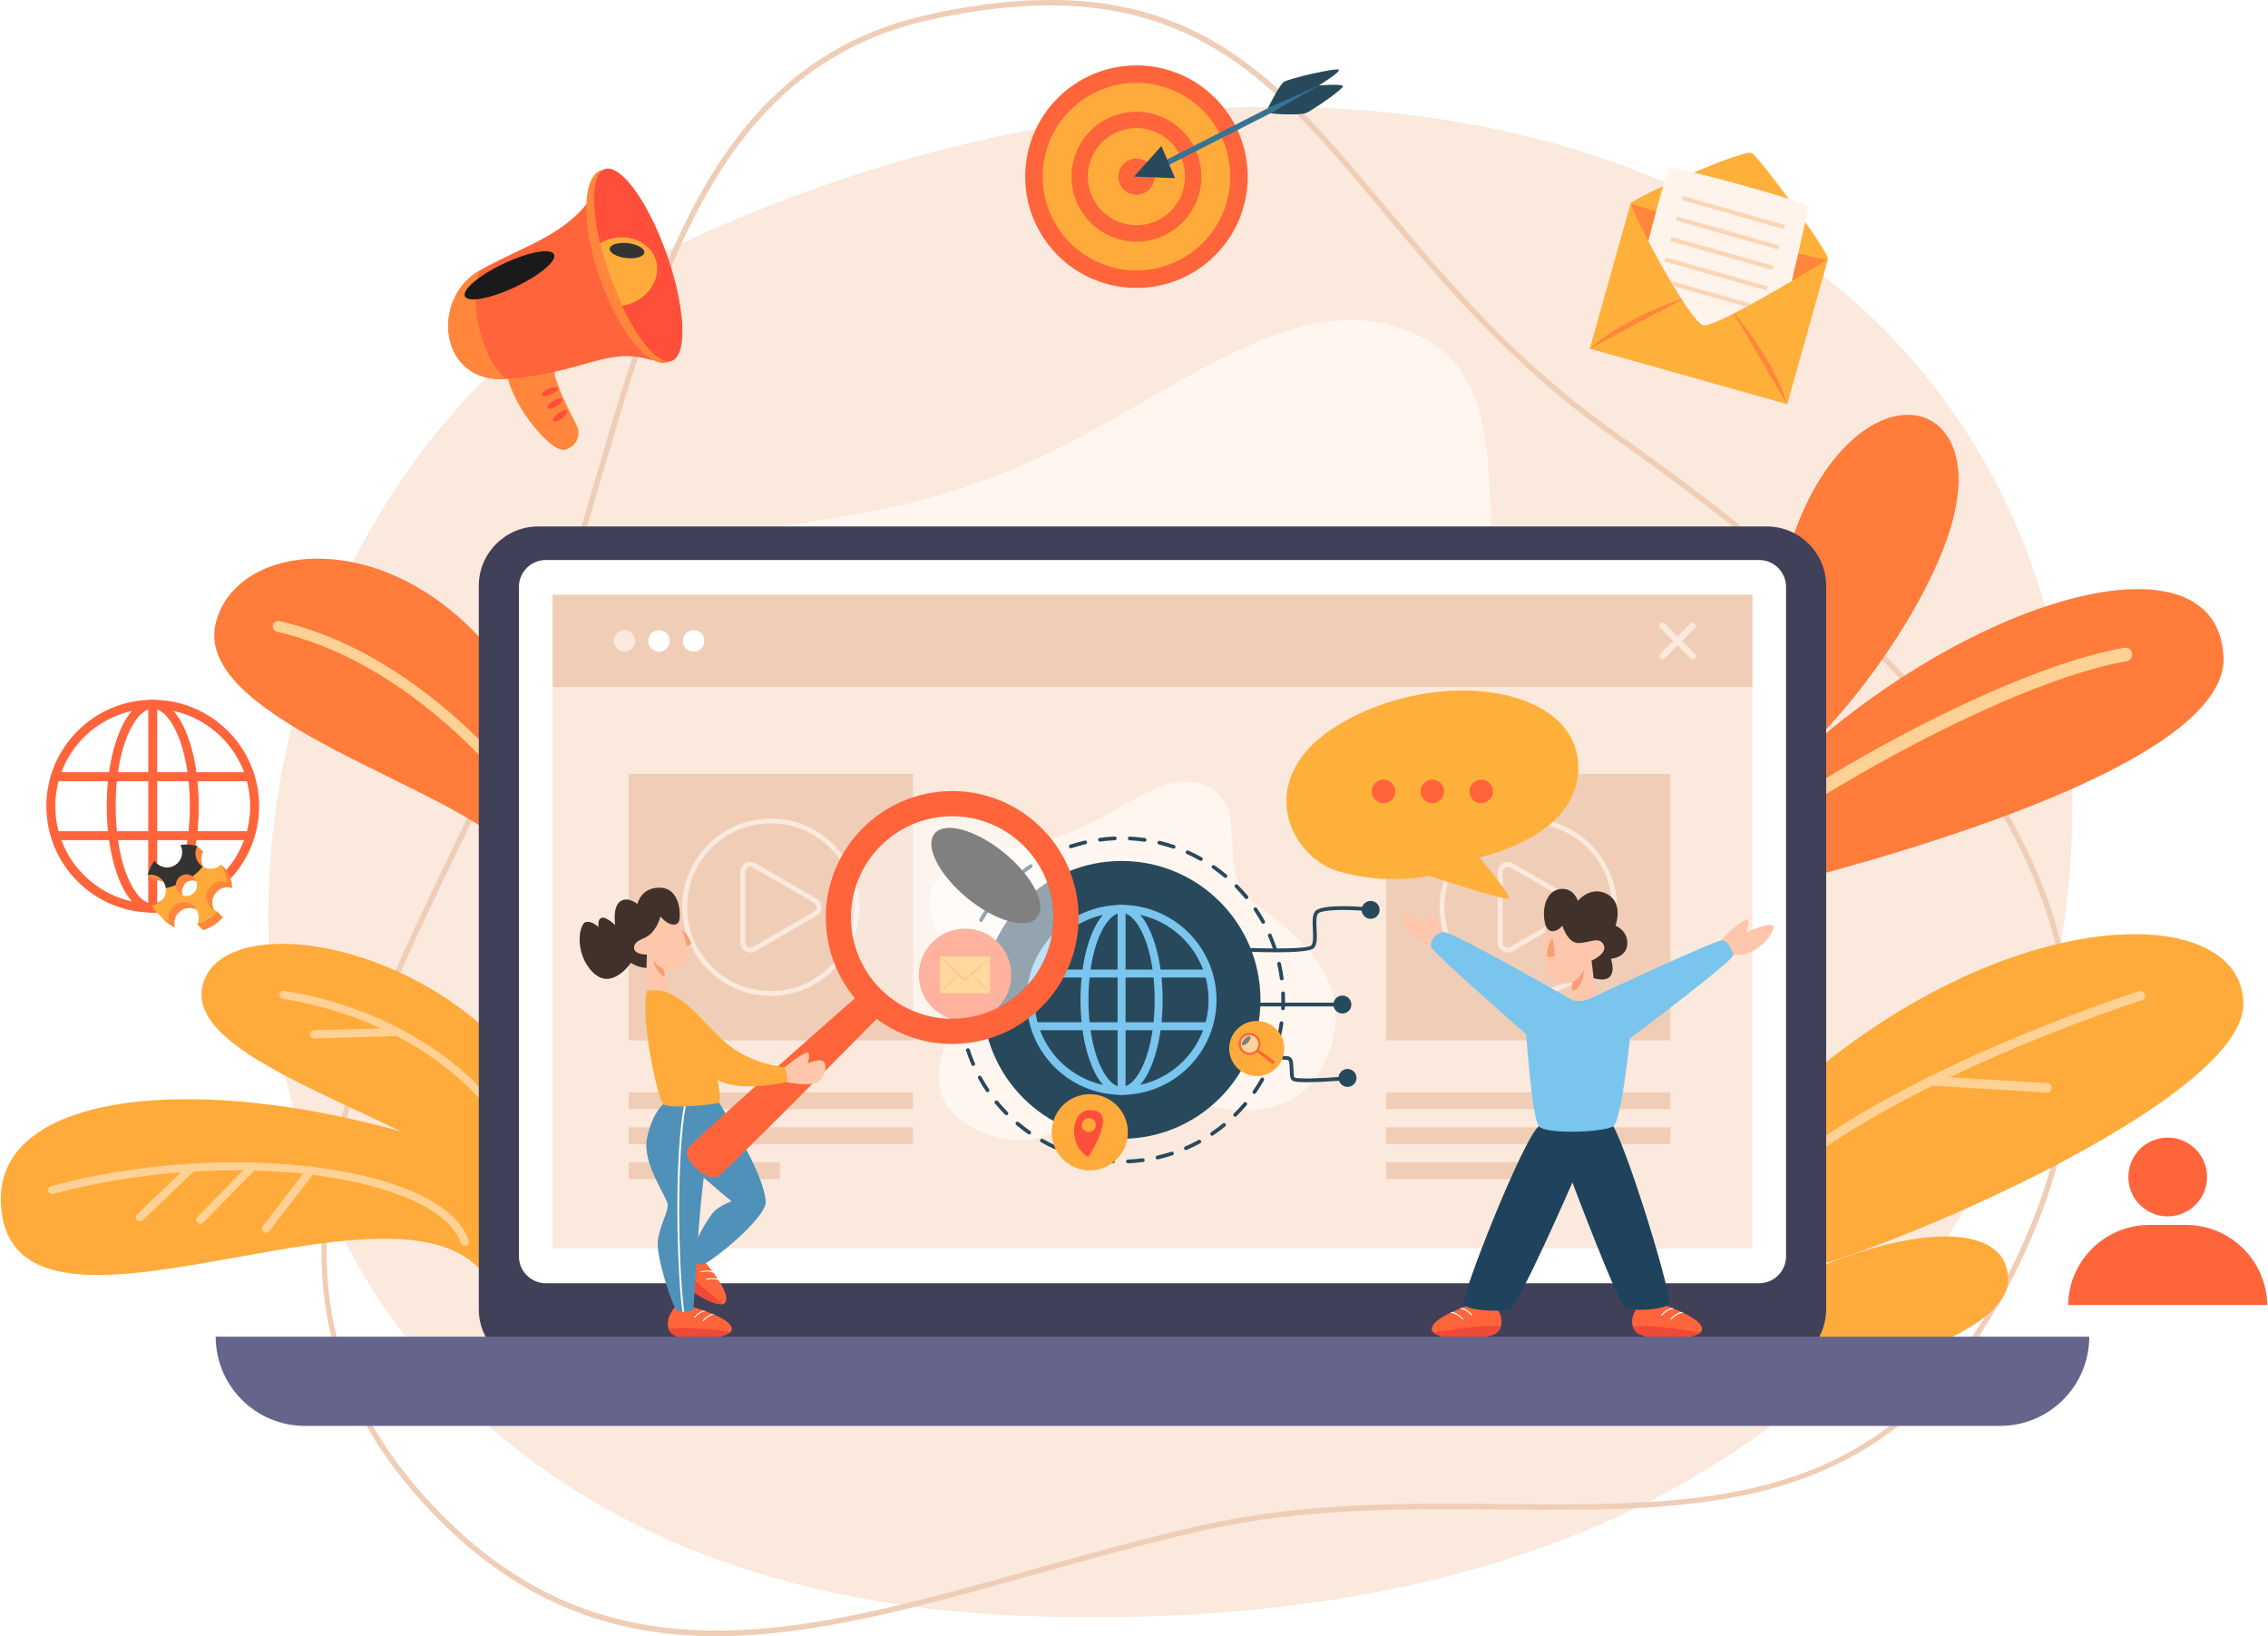 <svg version="1.2" xmlns="http://www.w3.org/2000/svg" viewBox="0 0 2765 1995" width="800" height="577">
	<style>
		.s0 { fill: #fae9dc } 
		.s1 { fill: #f0cdb6 } 
		.s2 { fill: #fff6f0 } 
		.s3 { fill: #ffab3b } 
		.s4 { fill: #ff7c3b } 
		.s5 { fill: #ffd194 } 
		.s6 { fill: #404059 } 
		.s7 { fill: #ffffff } 
		.s8 { fill: #ffb03a } 
		.s9 { fill: #ff863b } 
		.s10 { fill: #fff4eb } 
		.s11 { fill: #fad6b9 } 
		.s12 { fill: #ff643b } 
		.s13 { fill: #333333 } 
		.s14 { fill: #367394 } 
		.s15 { fill: #28495c } 
		.s16 { fill: #fe653b } 
		.s17 { fill: #ff4e3a } 
		.s18 { fill: #1a1a1a } 
		.s19 { fill: #79c5ee } 
		.s20 { fill: #808080 } 
		.s21 { fill: #40312a } 
		.s22 { fill: #fd9b73 } 
		.s23 { fill: #fec6ab } 
		.s24 { fill: #f04936 } 
		.s25 { fill: #5091b9 } 
		.s26 { fill: #1f435c } 
		.s27 { fill: #65658c } 
	</style>
	<g id="321353356351 1">
		<g id="&lt;Group&gt;">
			<g id="&lt;Group&gt;">
				<g id="&lt;Group&gt;">
					<g id="&lt;Group&gt;">
						<path id="&lt;Path&gt;" class="s0" d="m2497.76 753.29c-178.24-651.58-1008.42-779.79-1696.68-442.31-688.26 337.48-701.96 1621.59 455.33 1659.77 1157.3 38.19 1358.82-788.02 1241.35-1217.46z"/>
					</g>
					<g id="&lt;Group&gt;">
						<g id="&lt;Group&gt;">
							<path id="&lt;Compound Path&gt;" fill-rule="evenodd" class="s1" d="m873.03 1995.06c-128.84 0-248.4-41.3-359.99-165.14-54.14-60.09-89.27-122.77-107.39-191.62-16.19-61.47-18.35-126.54-6.61-198.94 21.78-134.3 86.97-269.29 155.98-412.21 24.01-49.71 48.83-101.11 71.36-151.93 41.14-92.84 71.16-195.39 100.2-294.56 76.23-260.37 148.23-506.31 405.78-562.99 305.22-67.18 416.31 65.82 556.95 234.2 74.06 88.66 158 189.16 283.64 277.6 250.92 176.63 405.7 330.51 487.11 484.29 99.49 187.94 90.5 378.96-27.49 583.97-64.93 112.81-148.67 181.08-263.54 214.84-102.24 30.06-216.45 29.05-337.37 28-119.48-1.05-243.02-2.12-367.36 26.2-71.1 16.2-139.67 35.41-205.98 53.99-137.1 38.41-265.23 74.3-385.29 74.3zm-140.09-1412.54c-29.09 99.38-59.18 202.14-100.5 295.39-22.57 50.92-47.42 102.37-71.45 152.12-136.33 282.32-265.1 548.98-43.02 795.45 212.81 236.19 456.45 167.93 738.56 88.89 66.39-18.6 135.04-37.83 206.3-54.06 125.1-28.5 249.04-27.42 368.89-26.37 244.11 2.13 454.96 3.97 595.1-239.52 116.76-202.87 125.71-391.79 27.38-577.55-80.9-152.83-235.03-305.97-485.06-481.97-126.36-88.95-210.6-189.8-284.92-278.78-139.2-166.65-249.14-298.29-550.44-231.98-253.71 55.84-325.18 299.95-400.84 558.38z"/>
						</g>
					</g>
					<g id="&lt;Group&gt;">
						<path id="&lt;Path&gt;" class="s2" d="m1277.84 552.59c174.1-83.77 317.04-216.29 459.11-139.29 142.07 77.01 20.4 311.67 152.84 416.31 132.44 104.65 415.27 284.78 269.08 595.7-146.19 310.91-575.84 129.1-694.97 60.09-119.13-69.01-222.38 326.23-552.84 202.6-330.47-123.63-91.17-413.94-91.48-528.94-0.3-115.01-214.66-303.79-67.82-430.31 146.84-126.53 278.21-56.89 526.08-176.16z"/>
					</g>
				</g>
				<g id="&lt;Group&gt;">
					<path id="&lt;Path&gt;" class="s3" d="m2155.72 1356.88c272.71-261.88 579.55-263.07 579.71-132.68 0.16 130.4-542.64 347.54-577.68 328.95-35.03-18.58-2.03-196.27-2.03-196.27z"/>
				</g>
				<g id="&lt;Group&gt;">
					<path id="&lt;Path&gt;" class="s3" d="m2145.74 1579.05c174.33-91.78 307.14-93.01 302.59-15.39-4.55 77.62-286.39 147.2-317.6 108.04-31.2-39.15 15.01-92.65 15.01-92.65z"/>
				</g>
				<g id="&lt;Group&gt;">
					<path id="&lt;Path&gt;" class="s4" d="m2165.72 737.9c36.33-224.46 177.91-278.31 214.55-195.13 52.33 118.83-170.08 384.39-190.25 374.1-20.17-10.29-24.3-178.97-24.3-178.97z"/>
				</g>
				<g id="&lt;Group&gt;">
					<path id="&lt;Path&gt;" class="s4" d="m2145.65 968.59c229.26-236.7 556.61-332.21 565.62-168.57 9 163.64-636.38 301.77-636.38 301.77z"/>
				</g>
				<g id="&lt;Group&gt;">
					<path id="&lt;Path&gt;" class="s4" d="m669.87 915.37c-113.82-280.4-376.2-276.97-407.05-156.43-30.86 120.54 302.23 202.79 362.75 282.28 60.51 79.49 44.3-125.85 44.3-125.85z"/>
				</g>
				<g id="&lt;Group&gt;">
					<path id="&lt;Path&gt;" class="s3" d="m700.89 1431.1c-70.79-270.97-433.85-343.2-454.92-226.41-21.06 116.8 419.56 187.08 413.61 331.02-5.96 143.94 41.31-104.61 41.31-104.61z"/>
				</g>
				<g id="&lt;Group&gt;">
					<path id="&lt;Path&gt;" class="s3" d="m637.27 1431.79c-312.79-132.84-663.23-124.86-635.32 49.45 31.58 197.27 512.33-85.2 598.17 88.83 85.83 174.02 37.15-138.28 37.15-138.28z"/>
				</g>
				<g id="&lt;Group&gt;">
					<g id="&lt;Group&gt;">
						<g id="&lt;Group&gt;">
							<path id="&lt;Path&gt;" class="s5" d="m2162.98 1446.56c-1.94 0.38-4.02-0.24-5.44-1.82-2.13-2.39-1.92-6.05 0.47-8.17 146.93-131.1 447.08-226.94 450.09-227.89 3.09-1.01 6.3 0.72 7.26 3.77 0.97 3.04-0.72 6.3-3.77 7.26-2.99 0.94-300.8 96.06-445.88 225.49-0.8 0.72-1.75 1.17-2.73 1.36z"/>
						</g>
					</g>
					<g id="&lt;Group&gt;">
						<g id="&lt;Group&gt;">
							<path id="&lt;Path&gt;" class="s5" d="m2497.17 1332.14q-0.71 0.14-1.47 0.1l-141.33-8.45c-3.19-0.19-5.62-2.93-5.43-6.12 0.19-3.2 2.92-5.62 6.12-5.43l141.33 8.44c3.19 0.19 5.62 2.94 5.43 6.13-0.16 2.68-2.13 4.83-4.65 5.33z"/>
						</g>
					</g>
					<g id="&lt;Group&gt;">
						<g id="&lt;Group&gt;">
							<path id="&lt;Path&gt;" class="s5" d="m2122.82 1034.98c-3.49-2.99-3.89-8.25-0.9-11.73 34.14-39.79 305.42-204.69 468.25-233.43 4.53-0.79 8.86 2.23 9.64 6.75 0.8 4.52-2.22 8.84-6.74 9.63-156.14 27.56-426.21 190.22-458.52 227.88-2.99 3.48-8.25 3.89-11.73 0.9z"/>
						</g>
					</g>
					<g id="&lt;Group&gt;">
						<g id="&lt;Group&gt;">
							<path id="&lt;Path&gt;" class="s5" d="m651.79 993.26c-2.82 1.1-6.12 0.16-7.92-2.43-1.24-1.79-126.06-179.44-306.49-220.39-3.61-0.82-5.87-4.41-5.05-8.01 0.81-3.6 4.4-5.87 8.01-5.05 185.59 42.12 313.28 223.99 314.54 225.83 2.11 3.04 1.35 7.21-1.69 9.31q-0.67 0.46-1.4 0.74z"/>
						</g>
					</g>
					<g id="&lt;Group&gt;">
						<g id="&lt;Group&gt;">
							<path id="&lt;Path&gt;" class="s5" d="m636.38 1436.72c-2.2-0.4-3.94-2.24-4.11-4.57-5.01-69.35-110.29-185.6-287.65-214.23q-0.04-0.01-0.09-0.02c-2.68-0.48-4.49-3.02-4.05-5.72 0.44-2.73 3.01-4.59 5.74-4.15 80.04 12.94 155.37 46.11 212.16 93.37 49.62 41.28 80.98 89.89 83.88 130.03 0.2 2.76-1.87 5.16-4.63 5.35q-0.65 0.05-1.25-0.06z"/>
						</g>
					</g>
					<g id="&lt;Group&gt;">
						<g id="&lt;Group&gt;">
							<path id="&lt;Path&gt;" class="s5" d="m62.28 1455.92c-1.85-0.34-3.43-1.7-3.95-3.63-0.72-2.67 0.86-5.42 3.53-6.14 216.53-58.33 478.24-24.28 509.15 66.25 0.89 2.61-0.51 5.46-3.12 6.35-2.62 0.9-5.46-0.5-6.36-3.12-13.15-38.51-78.5-69.24-174.85-82.24-101.23-13.64-218.67-5.46-322.21 22.43q-1.12 0.29-2.19 0.1z"/>
						</g>
					</g>
					<g id="&lt;Group&gt;">
						<g id="&lt;Group&gt;">
							<path id="&lt;Path&gt;" class="s5" d="m381.75 1266.13c-2.29-0.41-4.05-2.38-4.12-4.79-0.07-2.76 2.11-5.07 4.87-5.14l101.52-2.81c2.78-0.08 5.07 2.1 5.15 4.87 0.07 2.76-2.11 5.06-4.87 5.14l-101.52 2.81q-0.53 0.01-1.03-0.08z"/>
						</g>
					</g>
					<g id="&lt;Group&gt;">
						<g id="&lt;Group&gt;">
							<path id="&lt;Path&gt;" class="s5" d="m169.43 1489.15c-1-0.18-1.96-0.67-2.72-1.46-1.91-2-1.85-5.17 0.15-7.08l63.19-60.63c1.99-1.91 5.16-1.85 7.08 0.15 1.91 1.99 1.85 5.16-0.15 7.07l-63.19 60.63c-1.2 1.16-2.83 1.59-4.36 1.32z"/>
						</g>
					</g>
					<g id="&lt;Group&gt;">
						<g id="&lt;Group&gt;">
							<path id="&lt;Path&gt;" class="s5" d="m242.94 1492.27c-0.95-0.17-1.87-0.62-2.61-1.35-1.97-1.94-2-5.11-0.07-7.08l63.84-65.1c1.94-1.97 5.11-2 7.08-0.07 1.98 1.94 2.01 5.11 0.07 7.08l-63.84 65.1c-1.2 1.23-2.89 1.7-4.47 1.42z"/>
						</g>
					</g>
					<g id="&lt;Group&gt;">
						<g id="&lt;Group&gt;">
							<path id="&lt;Path&gt;" class="s5" d="m323.23 1502.98c-0.76-0.14-1.5-0.45-2.15-0.95-2.2-1.69-2.61-4.83-0.93-7.02l54.28-70.77c1.68-2.19 4.82-2.61 7.02-0.92 2.19 1.68 2.61 4.82 0.92 7.02l-54.27 70.76c-1.18 1.54-3.08 2.2-4.87 1.88z"/>
						</g>
					</g>
				</g>
				<g id="&lt;Group&gt;">
					<path id="&lt;Path&gt;" class="s6" d="m2154.14 1668.65h-1498.2c-40.06 0-72.54-32.47-72.54-72.54v-881.62c0-40.06 32.48-72.54 72.54-72.54h1498.2c40.07 0 72.54 32.48 72.54 72.54v881.62c0 40.07-32.47 72.54-72.54 72.54z"/>
				</g>
				<g id="&lt;Group&gt;">
					<path id="&lt;Path&gt;" class="s7" d="m2144.87 1564.73h-1479.66c-18.15 0-32.87-14.71-32.87-32.86v-816.16c0-18.15 14.72-32.87 32.87-32.87h1479.66c18.15 0 32.87 14.72 32.87 32.87v816.16c0 18.15-14.72 32.86-32.87 32.86z"/>
				</g>
				<g id="&lt;Group&gt;">
					<path id="&lt;Path&gt;" class="s0" d="m2136.66 1522.28h-1463.24v-796.99h1463.24z"/>
				</g>
				<g id="&lt;Group&gt;">
					<path id="&lt;Path&gt;" class="s1" d="m2136.66 837.65h-1463.24v-112.36h1463.24z"/>
				</g>
				<g id="&lt;Group&gt;">
					<g id="&lt;Group&gt;">
						<g id="&lt;Group&gt;">
							<path id="&lt;Path&gt;" class="s0" d="m774.13 781.47c0 7.23-5.86 13.09-13.09 13.09-7.23 0-13.09-5.86-13.09-13.09 0-7.23 5.86-13.09 13.09-13.09 7.23 0 13.09 5.86 13.09 13.09z"/>
						</g>
						<g id="&lt;Group&gt;">
							<path id="&lt;Path&gt;" class="s7" d="m816.31 781.47c0 7.23-5.86 13.09-13.09 13.09-7.23 0-13.09-5.86-13.09-13.09 0-7.23 5.86-13.09 13.09-13.09 7.23 0 13.09 5.86 13.09 13.09z"/>
						</g>
						<g id="&lt;Group&gt;">
							<path id="&lt;Path&gt;" class="s7" d="m858.49 781.47c0 7.23-5.86 13.09-13.09 13.09-7.23 0-13.09-5.86-13.09-13.09 0-7.23 5.86-13.09 13.09-13.09 7.23 0 13.09 5.86 13.09 13.09z"/>
						</g>
					</g>
					<g id="&lt;Group&gt;">
						<g id="&lt;Group&gt;">
							<g id="&lt;Group&gt;">
								<path id="&lt;Path&gt;" class="s0" d="m2024.19 802.68c-1.48-1.48-1.48-3.89 0-5.38l37.04-37.04c1.49-1.48 3.89-1.48 5.37 0 1.48 1.48 1.49 3.89 0 5.38l-37.03 37.04c-1.49 1.48-3.9 1.48-5.38 0z"/>
							</g>
						</g>
						<g id="&lt;Group&gt;">
							<g id="&lt;Group&gt;">
								<path id="&lt;Path&gt;" class="s0" d="m2061.24 802.68l-37.04-37.04c-1.48-1.48-1.48-3.89 0-5.37 1.49-1.49 3.9-1.48 5.38 0l37.03 37.03c1.48 1.48 1.48 3.89 0 5.38-1.49 1.48-3.89 1.48-5.37 0z"/>
							</g>
						</g>
					</g>
				</g>
				<g id="&lt;Group&gt;">
					<g id="&lt;Group&gt;">
						<path id="&lt;Path&gt;" class="s1" d="m1113.03 1352.5h-346.79v-20.5h346.79z"/>
					</g>
					<g id="&lt;Group&gt;">
						<path id="&lt;Path&gt;" class="s1" d="m1113.03 1395.08h-346.79v-20.51h346.79z"/>
					</g>
					<g id="&lt;Group&gt;">
						<path id="&lt;Path&gt;" class="s1" d="m950.56 1437.65h-184.32v-20.51h184.32z"/>
					</g>
				</g>
				<g id="&lt;Group&gt;">
					<path id="&lt;Path&gt;" class="s1" d="m1113.03 1268.6h-346.79v-324.82h346.79z"/>
				</g>
				<g id="&lt;Group&gt;">
					<g id="&lt;Group&gt;">
						<g id="&lt;Group&gt;">
							<path id="&lt;Compound Path&gt;" fill-rule="evenodd" class="s0" d="m914.54 1161.52c-2.09 0-4.17-0.55-6.07-1.64-3.78-2.19-6.05-6.11-6.05-10.48v-86.42c0-4.37 2.27-8.3 6.06-10.48 3.79-2.19 8.32-2.2 12.11 0l74.83 43.21c3.79 2.18 6.05 6.1 6.05 10.48 0 4.38-2.26 8.3-6.05 10.48l-74.83 43.21c-1.9 1.09-3.98 1.64-6.05 1.64zm-0.01-104.66c-1.05 0-2.1 0.27-3.05 0.83-1.92 1.1-3.06 3.08-3.06 5.29v86.41c0 2.21 1.14 4.19 3.05 5.3 1.92 1.11 4.2 1.11 6.12 0l74.83-43.21c1.92-1.1 3.06-3.08 3.06-5.29 0-2.21-1.14-4.19-3.06-5.3l-74.83-43.2c-0.96-0.55-2.01-0.83-3.06-0.83z"/>
						</g>
					</g>
					<g id="&lt;Group&gt;">
						<g id="&lt;Group&gt;">
							<path id="&lt;Compound Path&gt;" fill-rule="evenodd" class="s0" d="m939.64 1214.35c-59.65 0-108.17-48.52-108.17-108.16 0-59.65 48.52-108.17 108.17-108.17 59.64 0 108.16 48.52 108.16 108.17 0 59.64-48.52 108.16-108.16 108.16zm0-210.33c-56.34 0-102.17 45.83-102.17 102.17 0 56.34 45.83 102.17 102.17 102.17 56.34 0 102.17-45.83 102.17-102.17 0-56.34-45.83-102.17-102.17-102.17z"/>
						</g>
					</g>
				</g>
				<g id="&lt;Group&gt;">
					<g id="&lt;Group&gt;">
						<path id="&lt;Path&gt;" class="s1" d="m2036.71 1352.5h-346.79v-20.5h346.79z"/>
					</g>
					<g id="&lt;Group&gt;">
						<path id="&lt;Path&gt;" class="s1" d="m2036.71 1395.08h-346.79v-20.51h346.79z"/>
					</g>
					<g id="&lt;Group&gt;">
						<path id="&lt;Path&gt;" class="s1" d="m1874.24 1437.65h-184.32v-20.51h184.32z"/>
					</g>
				</g>
				<g id="&lt;Group&gt;">
					<path id="&lt;Path&gt;" class="s1" d="m2036.71 1268.6h-346.79v-324.82h346.79z"/>
				</g>
				<g id="&lt;Group&gt;">
					<g id="&lt;Group&gt;">
						<g id="&lt;Group&gt;">
							<path id="&lt;Compound Path&gt;" fill-rule="evenodd" class="s0" d="m1838.22 1161.52c-2.09 0-4.17-0.55-6.07-1.64-3.78-2.19-6.05-6.11-6.05-10.48v-86.42c0-4.37 2.27-8.3 6.06-10.48 3.79-2.19 8.32-2.2 12.11 0l74.83 43.21c3.79 2.18 6.05 6.1 6.05 10.48 0 4.38-2.26 8.3-6.05 10.48l-74.83 43.21c-1.9 1.09-3.98 1.64-6.05 1.64zm-0.01-104.66c-1.05 0-2.1 0.27-3.05 0.83-1.92 1.1-3.06 3.08-3.06 5.29v86.41c0 2.21 1.14 4.19 3.05 5.3 1.92 1.11 4.2 1.11 6.12 0l74.83-43.21c1.92-1.1 3.06-3.08 3.06-5.29 0-2.21-1.14-4.19-3.06-5.3l-74.83-43.2c-0.96-0.55-2.01-0.83-3.06-0.83z"/>
						</g>
					</g>
					<g id="&lt;Group&gt;">
						<g id="&lt;Group&gt;">
							<path id="&lt;Compound Path&gt;" fill-rule="evenodd" class="s0" d="m1863.32 1214.35c-59.65 0-108.17-48.52-108.17-108.16 0-59.65 48.52-108.17 108.17-108.17 59.64 0 108.16 48.52 108.16 108.17 0 59.64-48.52 108.16-108.16 108.16zm0-210.33c-56.34 0-102.18 45.83-102.18 102.17 0 56.34 45.84 102.17 102.18 102.17 56.33 0 102.17-45.83 102.17-102.17 0-56.34-45.84-102.17-102.17-102.17z"/>
						</g>
					</g>
				</g>
				<g id="&lt;Group&gt;">
					<g id="&lt;Group&gt;">
						<path id="&lt;Path&gt;" class="s8" d="m2228.93 315.88l-49.79 177.01-240.77-67.73 49.79-177z"/>
					</g>
					<g id="&lt;Group&gt;">
						<path id="&lt;Path&gt;" class="s9" d="m2228.93 315.88c0 0-19.31 12.05-44.24 26.82-41.55 24.63-98.76 56.88-108.34 53.79-10.86-3.49-43.51-57.94-66.62-102.48-9.56-18.42-17.48-35.14-21.56-45.86l31.36 8.83 173.81 48.9z"/>
					</g>
					<g id="&lt;Group&gt;">
						<path id="&lt;Path&gt;" class="s9" d="m1938.37 425.16c44.96-40.14 117.37-62.49 117.37-62.49z"/>
					</g>
					<g id="&lt;Group&gt;">
						<path id="&lt;Path&gt;" class="s9" d="m2179.14 492.89c-17.44-57.69-67.58-114.52-67.58-114.52z"/>
					</g>
					<g id="&lt;Group&gt;">
						<path id="&lt;Path&gt;" class="s8" d="m1988.16 248.16c8.08-9.35 137.65-66.41 147.48-61.63 9.82 4.79 95.26 122.34 93.29 129.35-1.97 7.02-240.77-67.72-240.77-67.72z"/>
					</g>
					<g id="&lt;Group&gt;">
						<path id="&lt;Path&gt;" class="s10" d="m2184.69 342.7c-15.11 8.97-32.3 18.93-48.51 27.85-2.25 1.22-4.5 2.45-6.71 3.64-25.57 13.8-47.52 24.11-53.12 22.3-6.48-2.08-20.65-22.21-35.97-47.58q-1.96-3.27-3.97-6.67c-9.16-15.52-18.52-32.5-26.68-48.23 0 0 4.54-17.51 9.8-37.03 6.43-23.85 13.93-50.75 15.58-52.44 3-3.09 171.86 42.04 170.1 48.25-0.6 2.11-5.35 24.53-11.87 53.09-2.65 11.57-5.58 24.16-8.65 36.82z"/>
					</g>
					<g id="&lt;Group&gt;">
						<g id="&lt;Group&gt;">
							<g id="&lt;Group&gt;">
								<path id="&lt;Path&gt;" class="s11" d="m2175 279.4l-124.4-35.29 1.45-5.14 124.41 35.3z"/>
							</g>
						</g>
						<g id="&lt;Group&gt;">
							<g id="&lt;Group&gt;">
								<path id="&lt;Path&gt;" class="s11" d="m2167.93 304.32l-124.4-35.29 1.45-5.14 124.41 35.3z"/>
							</g>
						</g>
						<g id="&lt;Group&gt;">
							<g id="&lt;Group&gt;">
								<path id="&lt;Path&gt;" class="s11" d="m2160.86 329.24l-124.4-35.3 1.46-5.13 124.4 35.29z"/>
							</g>
						</g>
						<g id="&lt;Group&gt;">
							<g id="&lt;Group&gt;">
								<path id="&lt;Path&gt;" class="s11" d="m2153.79 354.16l-124.4-35.3 1.46-5.13 124.4 35.29z"/>
							</g>
						</g>
						<g id="&lt;Group&gt;">
							<g id="&lt;Group&gt;">
								<path id="&lt;Path&gt;" class="s11" d="m2136.18 370.55c-2.25 1.22-4.5 2.45-6.71 3.64l-89.09-25.28q-1.96-3.27-3.97-6.67z"/>
							</g>
						</g>
					</g>
				</g>
				<g id="&lt;Group&gt;">
					<g id="&lt;Group&gt;">
						<g id="&lt;Group&gt;">
							<g id="&lt;Group&gt;">
								<path id="&lt;Compound Path&gt;" fill-rule="evenodd" class="s12" d="m185.77 1112.77c-71.54 0-129.74-58.2-129.74-129.74 0-71.53 58.2-129.73 129.74-129.73 71.54 0 129.73 58.2 129.73 129.73 0 71.54-58.19 129.74-129.73 129.74zm0-248.57c-65.52 0-118.83 53.31-118.83 118.83 0 65.53 53.31 118.84 118.83 118.84 65.52 0 118.83-53.31 118.83-118.84 0-65.52-53.31-118.83-118.83-118.83z"/>
							</g>
						</g>
						<g id="&lt;Group&gt;">
							<g id="&lt;Group&gt;">
								<path id="&lt;Path&gt;" class="s12" d="m191.22 1107.32h-10.9v-248.57h10.9z"/>
							</g>
						</g>
						<g id="&lt;Group&gt;">
							<g id="&lt;Group&gt;">
								<g id="&lt;Group&gt;">
									<path id="&lt;Path&gt;" class="s12" d="m306.93 952.52h-242.32v-10.91h242.32z"/>
								</g>
							</g>
							<g id="&lt;Group&gt;">
								<g id="&lt;Group&gt;">
									<path id="&lt;Path&gt;" class="s12" d="m306.93 1024.45h-242.32v-10.9h242.32z"/>
								</g>
							</g>
						</g>
						<g id="&lt;Group&gt;">
							<g id="&lt;Group&gt;">
								<path id="&lt;Compound Path&gt;" fill-rule="evenodd" class="s12" d="m185.77 1112.77c-31.48 0-56.15-56.99-56.15-129.74 0-72.75 24.67-129.73 56.15-129.73 31.48 0 56.14 56.98 56.14 129.73 0 72.75-24.66 129.74-56.14 129.74zm0-248.57c-21.85 0-45.24 47.75-45.24 118.83 0 71.09 23.39 118.84 45.24 118.84 21.85 0 45.24-47.75 45.24-118.84 0-71.08-23.39-118.83-45.24-118.83z"/>
							</g>
						</g>
					</g>
					<g id="&lt;Group&gt;">
						<g id="&lt;Group&gt;">
							<path id="&lt;Compound Path&gt;" fill-rule="evenodd" class="s9" d="m258.44 1100.01c-0.25 8.55 5.21 15.94 12.91 18.38-6.25 7.48-14.63 13.03-24.17 15.74 1.15-2.32 1.82-4.94 1.9-7.69 0.31-10.34-7.71-18.95-17.91-19.26-10.2-0.3-18.72 7.81-19.03 18.15-0.06 2.01 0.2 3.95 0.72 5.77-9.03-4.36-16.51-11.46-21.41-20.2 9.51-0.49 17.23-8.32 17.52-18.13 0.31-10.34-7.72-18.94-17.92-19.25q-2.26-0.07-4.41 0.41c1.64-6.42 4.51-12.31 8.36-17.41 3.21 4.85 8.6 8.12 14.8 8.3 10.2 0.31 18.73-7.82 19.04-18.15 0.1-3.34-0.67-6.5-2.12-9.25q4.29-0.66 8.77-0.54c4.09 0.12 8.05 0.75 11.8 1.83-1.39 2.51-2.2 5.38-2.29 8.45-0.31 10.32 7.72 18.95 17.92 19.25 5.11 0.15 9.83-1.82 13.26-5.14 3.76 6.41 6.11 13.75 6.65 21.56q-2.53-0.88-5.35-0.97c-10.2-0.31-18.73 7.81-19.04 18.15zm-11.45-13.21c0.22-7.26-5.42-13.33-12.59-13.54-7.17-0.22-13.17 5.5-13.38 12.76-0.22 7.25 5.42 13.32 12.59 13.54 7.17 0.21 13.17-5.51 13.38-12.76z"/>
						</g>
						<g id="&lt;Group&gt;">
							<path id="&lt;Path&gt;" class="s9" d="m238.95 1074.45c-1.36-0.53-2.83-0.85-4.37-0.89-7.17-0.22-13.16 5.5-13.38 12.76-0.06 1.88 0.27 3.68 0.93 5.3-4.95-1.98-8.39-6.94-8.22-12.64 0.21-7.25 6.21-12.97 13.38-12.76 5.31 0.16 9.8 3.53 11.66 8.23z"/>
						</g>
						<g id="&lt;Group&gt;">
							<path id="&lt;Path&gt;" class="s9" d="m264.24 1111.36l7.11 7.03c0 0-5.14 5.24-10.21 1-5.07-4.25 3.1-8.03 3.1-8.03z"/>
						</g>
						<g id="&lt;Group&gt;">
							<path id="&lt;Path&gt;" class="s9" d="m240.08 1127.09l7.1 7.04c0 0 9.31-7.33 4.68-13.49-4.63-6.15-11.78 6.45-11.78 6.45z"/>
						</g>
						<g id="&lt;Group&gt;">
							<path id="&lt;Path&gt;" class="s9" d="m240.18 1031.68l7.11 7.03c0 0-8.73 4.75-11.92 2.12-3.2-2.63 4.81-9.15 4.81-9.15z"/>
						</g>
						<g id="&lt;Group&gt;">
							<path id="&lt;Path&gt;" class="s9" d="m269.07 1054.23l7.11 7.04c0 0 2.85 8.55-3.84 6.3-6.69-2.25-3.27-13.34-3.27-13.34z"/>
						</g>
						<g id="&lt;Group&gt;">
							<path id="&lt;Path&gt;" class="s9" d="m179.54 1066.89l7.1 7.04c0 0 5.99-1.73 4.41-6.7-1.59-4.97-11.51-0.34-11.51-0.34z"/>
						</g>
						<g id="&lt;Group&gt;">
							<path id="&lt;Compound Path&gt;" fill-rule="evenodd" class="s3" d="m251.34 1092.97c-0.26 8.55 5.2 15.95 12.9 18.39-6.25 7.48-14.63 13.03-24.16 15.73 1.14-2.32 1.81-4.93 1.89-7.69 0.31-10.34-7.71-18.95-17.91-19.25-10.2-0.31-18.72 7.8-19.03 18.14-0.06 2.02 0.2 3.96 0.72 5.78-9.03-4.37-16.51-11.46-21.41-20.2 9.51-0.5 17.23-8.33 17.52-18.13q0.04-1.42-0.11-2.77c-1.06-9.06-8.54-16.21-17.8-16.48q-2.27-0.07-4.41 0.4c1.63-6.42 4.5-12.31 8.35-17.41 3.21 4.86 8.6 8.12 14.81 8.31 10.19 0.3 18.72-7.83 19.03-18.15 0.1-3.35-0.67-6.5-2.12-9.26q4.29-0.66 8.77-0.53c4.09 0.12 8.05 0.74 11.8 1.83-1.39 2.51-2.19 5.37-2.29 8.44-0.2 6.9 3.32 13.05 8.72 16.44 2.68 1.69 5.81 2.71 9.2 2.81 5.11 0.16 9.83-1.81 13.26-5.14 3.76 6.42 6.11 13.75 6.65 21.56q-2.53-0.88-5.35-0.97c-10.2-0.3-18.72 7.81-19.03 18.15zm-11.45-13.21c0.13-4.58-2.07-8.69-5.51-11.15-2.01-1.44-4.44-2.31-7.09-2.39-7.17-0.21-13.17 5.51-13.38 12.76q-0.01 0.18 0 0.36c-0.03 7.1 5.54 12.97 12.59 13.18 7.17 0.21 13.17-5.5 13.39-12.76z"/>
						</g>
						<g id="&lt;Group&gt;" style="mix-blend-mode: screen">
							<path id="&lt;Path&gt;" class="s13" d="m246.61 1056.56c-2.99 4.22-7.1 8.31-12.23 12.05-2.01-1.44-4.44-2.31-7.09-2.39-7.17-0.21-13.17 5.51-13.38 12.76q-0.01 0.18 0 0.36-5.71 2.11-12.16 3.63c-1.06-9.06-8.54-16.21-17.8-16.48q-2.27-0.07-4.41 0.4c1.63-6.42 4.5-12.31 8.35-17.41 3.21 4.86 8.6 8.12 14.81 8.31 10.19 0.3 18.72-7.83 19.03-18.15 0.1-3.35-0.67-6.5-2.12-9.26q4.29-0.66 8.77-0.53c4.09 0.12 8.05 0.74 11.8 1.83-1.39 2.51-2.19 5.37-2.29 8.44-0.2 6.9 3.32 13.05 8.72 16.44z"/>
						</g>
					</g>
				</g>
				<g id="&lt;Group&gt;">
					<g id="&lt;Group&gt;">
						<path id="&lt;Path&gt;" class="s12" d="m1521.15 215.41c0 74.93-60.74 135.68-135.67 135.68-74.94 0-135.68-60.75-135.68-135.68 0-74.93 60.74-135.67 135.68-135.67 74.93 0 135.67 60.74 135.67 135.67z"/>
					</g>
					<g id="&lt;Group&gt;">
						<path id="&lt;Path&gt;" class="s3" d="m1499.85 215.41c0 63.17-51.21 114.38-114.37 114.38-63.17 0-114.38-51.21-114.38-114.38 0-63.16 51.21-114.37 114.38-114.37 63.16 0 114.37 51.21 114.37 114.37z"/>
					</g>
					<g id="&lt;Group&gt;">
						<path id="&lt;Path&gt;" class="s12" d="m1407.56 215.41c0 12.2-9.89 22.09-22.08 22.09-12.2 0-22.09-9.89-22.09-22.09 0-12.19 9.89-22.08 22.09-22.08 12.19 0 22.08 9.89 22.08 22.08z"/>
					</g>
					<g id="&lt;Group&gt;">
						<g id="&lt;Group&gt;">
							<path id="&lt;Compound Path&gt;" fill-rule="evenodd" class="s12" d="m1385.48 294.6c-43.67 0-79.19-35.52-79.19-79.19 0-43.66 35.52-79.18 79.19-79.18 43.66 0 79.18 35.52 79.18 79.18 0 43.67-35.52 79.19-79.18 79.19zm0-138.49c-32.7 0-59.3 26.6-59.3 59.3 0 32.7 26.6 59.3 59.3 59.3 32.69 0 59.3-26.6 59.3-59.3 0-32.7-26.61-59.3-59.3-59.3z"/>
						</g>
					</g>
					<g id="&lt;Group&gt;">
						<g id="&lt;Group&gt;">
							<g id="&lt;Group&gt;">
								<path id="&lt;Path&gt;" class="s14" d="m1407.59 209.61c-1.27 0-2.49-0.69-3.1-1.9-0.87-1.7-0.19-3.79 1.52-4.66l197.23-100.36c1.71-0.87 3.8-0.19 4.66 1.52 0.87 1.7 0.19 3.79-1.51 4.66l-197.24 100.36q-0.76 0.38-1.56 0.38z"/>
							</g>
						</g>
						<g id="&lt;Group&gt;">
							<path id="&lt;Path&gt;" class="s15" d="m1382.62 215.3l33.28-37.29 16.65 39.28z"/>
						</g>
						<g id="&lt;Group&gt;">
							<path id="&lt;Path&gt;" class="s15" d="m1545.74 131.95c0 0 13.55-27.17 18.96-31.66 5.41-4.5 65.08-17.98 67.58-15.23 2.49 2.74-24.38 19.15-24.38 19.15z"/>
						</g>
						<g id="&lt;Group&gt;">
							<path id="&lt;Path&gt;" class="s15" d="m1548.94 138.1c10.44 1.63 36.15 2.11 42.64 0 6.49-2.11 45.94-29.33 45.69-32.82-0.25-3.5-29.37-1.07-29.37-1.07z"/>
						</g>
					</g>
				</g>
				<g id="&lt;Group&gt;">
					<g id="&lt;Group&gt;">
						<path id="&lt;Path&gt;" class="s16" d="m2764.62 1591.32h-242.87c0.83-54.12 44.96-97.71 99.27-97.71h44.32c54.32 0 98.44 43.59 99.28 97.71z"/>
					</g>
					<g id="&lt;Group&gt;">
						<path id="&lt;Path&gt;" class="s16" d="m2691.2 1435.15c0-26.52-21.5-48.01-48.02-48.01-26.51 0-48.01 21.49-48.01 48.01 0 26.52 21.5 48.02 48.01 48.02 26.52 0 48.02-21.5 48.02-48.02z"/>
					</g>
				</g>
				<g id="&lt;Group&gt;">
					<g id="&lt;Group&gt;">
						<g id="&lt;Group&gt;">
							<path id="&lt;Path&gt;" class="s9" d="m674.59 447.65c2.07 25.4 26.19 64.76 29.27 73.54 3.07 8.79 0.2 23.1-15.63 27.16-15.83 4.06-61.96-50.27-69.91-89.88-7.95-39.61 56.27-10.82 56.27-10.82z"/>
						</g>
						<g id="&lt;Group&gt;">
							<path id="&lt;Path&gt;" class="s12" d="m791.71 438.45c-52.1-15.78-83.38 17.35-175.1 23.58-82.12 5.57-91.95-97.94-32.21-132.16q0.08-0.04 0.17-0.09c59.68-34.14 120.13-45.02 150.4-114.71 0 0 108.84 239.15 56.74 223.38z"/>
						</g>
						<g id="&lt;Group&gt;">
							<path id="&lt;Path&gt;" class="s9" d="m812.8 310.89c12.97 37.05 19.38 71.88 18.84 96.11-1.51 16.9-6.51 28.99-14.98 33.58q-1.17 0.63-2.43 1.07c-5.35 1.88-11.43 0.91-17.89-2.45-21.74-11.33-47.86-49.91-65.28-99.7-11.85-33.84-17.32-66.14-16.5-90.4 0.75-22.03 6.7-37.43 17.81-41.32q1.27-0.44 2.57-0.67c9.49-1.7 20.94 4.64 32.66 16.9 15.53 18.61 32.24 49.84 45.2 86.88z"/>
						</g>
						<g id="&lt;Group&gt;">
							<path id="&lt;Path&gt;" class="s17" d="m812.8 310.89c12.97 37.05 19.38 71.88 18.84 96.11-0.39 18.02-4.61 30.17-12.85 33.06q-1.03 0.36-2.13 0.52c-4.16 0.6-8.88-0.98-13.96-4.45-13.71-9.36-29.99-32.43-44.46-63.18-5.43-11.56-10.62-24.2-15.31-37.6-4.69-13.4-8.52-26.52-11.48-38.94-5.64-23.7-8.09-44.9-7.22-60.85 0.79-14.53 4.32-24.71 10.71-28.45q0.96-0.56 2-0.92c8.23-2.89 19.12 3.98 30.66 17.82 15.53 18.61 32.24 49.84 45.2 86.88z"/>
						</g>
						<g id="&lt;Group&gt;">
							<path id="&lt;Path&gt;" class="s3" d="m798.94 315.74c7.56 21.58-6.45 46.13-31.28 54.82q-4.7 1.64-9.42 2.39c-5.43-11.56-10.62-24.2-15.31-37.6-4.69-13.4-8.52-26.52-11.48-38.94q4.16-2.36 8.85-4.01c24.83-8.69 51.09 1.76 58.64 23.34z"/>
						</g>
						<g id="&lt;Group&gt;">
							<path id="&lt;Path&gt;" class="s9" d="m616.61 462.03c-82.12 5.57-91.95-97.94-32.21-132.16q0.08-0.04 0.17-0.09c-13.92 37.12 2.02 107.64 32.04 132.25z"/>
						</g>
						<g id="&lt;Group&gt;">
							<path id="&lt;Path&gt;" class="s17" d="m679.9 473.28c0.83 1.94-2.86 5.37-8.23 7.66-5.36 2.29-10.39 2.58-11.21 0.64-0.83-1.93 2.85-5.36 8.22-7.65 5.37-2.29 10.39-2.58 11.22-0.65z"/>
						</g>
						<g id="&lt;Group&gt;">
							<path id="&lt;Path&gt;" class="s17" d="m685.47 486.57c1.08 1.81-2.11 5.7-7.12 8.69-5.01 3-9.95 3.96-11.03 2.15-1.08-1.8 2.11-5.7 7.12-8.69 5.01-2.99 9.95-3.96 11.03-2.15z"/>
						</g>
						<g id="&lt;Group&gt;">
							<path id="&lt;Path&gt;" class="s17" d="m691.14 500.48c1.29 1.67-1.42 5.91-6.04 9.48-4.62 3.56-9.41 5.11-10.69 3.44-1.29-1.67 1.42-5.91 6.04-9.47 4.62-3.57 9.41-5.11 10.69-3.45z"/>
						</g>
						<g id="&lt;Group&gt;" style="mix-blend-mode: screen">
							<path id="&lt;Path&gt;" class="s18" d="m675.19 310.07c3.74 7.93-17.56 25.84-47.58 40-30.03 14.15-57.4 19.19-61.14 11.25-3.74-7.94 17.56-25.84 47.58-40 30.03-14.15 57.4-19.19 61.14-11.25z"/>
						</g>
						<g id="&lt;Group&gt;" style="mix-blend-mode: screen">
							<path id="&lt;Path&gt;" class="s13" d="m785.32 308.02c-0.57 5-10.49 7.97-22.16 6.63-11.66-1.33-20.65-6.48-20.08-11.48 0.57-5 10.5-7.97 22.16-6.64 11.67 1.34 20.66 6.48 20.08 11.49z"/>
						</g>
					</g>
				</g>
				<g id="&lt;Group&gt;">
					<g id="&lt;Group&gt;">
						<path id="&lt;Path&gt;" class="s2" d="m1323.82 1006.78c57.6-27.72 104.89-71.57 151.89-46.09 47.01 25.48 6.75 103.12 50.57 137.74 43.82 34.62 137.39 94.22 89.03 197.08-48.37 102.87-190.52 42.72-229.93 19.88-39.42-22.83-73.58 107.94-182.91 67.04-109.34-40.91-30.17-136.96-30.27-175.01-0.1-38.05-71.02-100.5-22.44-142.36 48.59-41.86 92.05-18.82 174.06-58.28z"/>
					</g>
					<g id="&lt;Group&gt;">
						<g id="&lt;Group&gt;">
							<g id="&lt;Group&gt;">
								<g id="&lt;Group&gt;">
									<g id="&lt;Group&gt;">
										<path id="&lt;Path&gt;" class="s15" d="m1555.95 1161.14c-19.16 0-39.07-0.89-48.69-1.39-1.26-0.07-2.22-1.14-2.16-2.4 0.07-1.26 1.14-2.22 2.4-2.16 41.87 2.18 87.41 1.89 91.14-2.37 2.82-3.29 2.41-11.46 2.01-19.37-0.43-8.46-0.84-16.45 2.14-21.46 5.9-9.9 51.12-6.71 60.13-5.97 1.25 0.11 2.19 1.21 2.09 2.46-0.11 1.26-1.25 2.16-2.46 2.09-25.12-2.07-52.88-1.22-55.84 3.76-2.28 3.81-1.89 11.48-1.51 18.89 0.47 9.2 0.91 17.9-3.1 22.57-3.6 4.2-24.39 5.35-46.15 5.35z"/>
									</g>
								</g>
								<g id="&lt;Group&gt;">
									<g id="&lt;Group&gt;">
										<path id="&lt;Path&gt;" class="s15" d="m1631.01 1227.15h-119.72c-1.26 0-2.28-1.02-2.28-2.28 0-1.26 1.02-2.28 2.28-2.28h119.72c1.25 0 2.28 1.02 2.28 2.28 0 1.26-1.03 2.28-2.28 2.28z"/>
									</g>
								</g>
								<g id="&lt;Group&gt;">
									<g id="&lt;Group&gt;">
										<path id="&lt;Path&gt;" class="s15" d="m1593.5 1319.6c-16.96 0-18.25-1.95-19.09-3.21-1.77-2.66-1.88-7.32-2-12.26-0.09-4.04-0.24-10.79-2.08-11.49-3.42-1.31-37.2-0.9-67.24 0.15-1.3 0.09-2.31-0.94-2.36-2.2-0.04-1.26 0.94-2.31 2.2-2.36 10.51-0.36 63.19-2.09 69.03 0.15 4.69 1.8 4.85 8.84 5.01 15.64 0.09 3.77 0.19 8.03 1.14 9.7 3.73 2.29 32.64 1.37 58.72-0.86 1.23-0.12 2.36 0.82 2.46 2.07 0.11 1.26-0.82 2.36-2.07 2.47-0.15 0.01-14.58 1.24-29.23 1.85-5.79 0.24-10.56 0.35-14.49 0.35z"/>
									</g>
								</g>
								<g id="&lt;Group&gt;">
									<path id="&lt;Path&gt;" class="s15" d="m1682.06 1109.45c0 6.04-4.9 10.94-10.94 10.94-6.04 0-10.94-4.9-10.94-10.94 0-6.05 4.9-10.94 10.94-10.94 6.04 0 10.94 4.89 10.94 10.94z"/>
								</g>
								<g id="&lt;Group&gt;">
									<path id="&lt;Path&gt;" class="s15" d="m1647.6 1224.87c0 6.04-4.9 10.94-10.94 10.94-6.04 0-10.94-4.9-10.94-10.94 0-6.04 4.9-10.94 10.94-10.94 6.04 0 10.94 4.9 10.94 10.94z"/>
								</g>
								<g id="&lt;Group&gt;">
									<path id="&lt;Path&gt;" class="s15" d="m1653.89 1314.37c0 6.04-4.9 10.94-10.94 10.94-6.04 0-10.94-4.9-10.94-10.94 0-6.05 4.9-10.94 10.94-10.94 6.04 0 10.94 4.89 10.94 10.94z"/>
								</g>
							</g>
							<g id="&lt;Group&gt;">
								<g id="&lt;Group&gt;">
									<g id="&lt;Group&gt;">
										<g id="&lt;Group&gt;">
											<path id="&lt;Compound Path&gt;" class="s15" d="m1495.29 1066.3l0.18 0.15c0.97 0.8 1.09 2.24 0.29 3.21-0.81 0.96-2.25 1.09-3.21 0.28l-0.18-0.15c-4.54-3.8-9.3-7.43-14.14-10.79-1.04-0.71-1.29-2.13-0.57-3.17 0.71-1.03 2.14-1.29 3.17-0.57 4.95 3.44 9.82 7.15 14.46 11.04zm13.59 12.48q0.08 0.06 0.16 0.14c4.31 4.35 8.47 8.95 12.36 13.67 0.8 0.97 0.66 2.41-0.31 3.21-0.97 0.8-2.41 0.65-3.21-0.31-3.8-4.62-7.86-9.11-12.08-13.36-0.88-0.89-0.88-2.33 0.01-3.22 0.85-0.84 2.18-0.88 3.07-0.13zm-43.32-33.08c0.83 0.69 1.07 1.9 0.52 2.87-0.62 1.09-2.01 1.48-3.1 0.86-5.21-2.94-10.62-5.67-16.08-8.12-1.15-0.51-1.67-1.86-1.15-3.01 0.51-1.15 1.86-1.66 3.01-1.15 5.59 2.51 11.13 5.3 16.46 8.31q0.18 0.11 0.34 0.24zm66.46 61.17q0.25 0.2 0.43 0.47c3.44 5.07 6.68 10.36 9.62 15.73 0.61 1.1 0.21 2.49-0.89 3.09-1.11 0.61-2.5 0.2-3.1-0.9-2.88-5.24-6.04-10.4-9.4-15.36-0.71-1.04-0.44-2.46 0.6-3.16 0.87-0.59 1.98-0.5 2.74 0.13zm-99.69-76.05c0.7 0.59 1.01 1.57 0.7 2.49-0.41 1.19-1.7 1.82-2.89 1.42-5.66-1.93-11.48-3.61-17.3-5-1.22-0.3-1.98-1.52-1.69-2.75 0.29-1.22 1.52-1.98 2.75-1.69 5.96 1.43 11.92 3.15 17.71 5.12q0.41 0.15 0.72 0.41zm117.24 107.96q0.4 0.33 0.63 0.84c2.44 5.61 4.64 11.41 6.55 17.23 0.4 1.2-0.26 2.49-1.45 2.88-1.2 0.39-2.48-0.26-2.88-1.46-1.86-5.69-4.02-11.35-6.4-16.84-0.5-1.15 0.03-2.49 1.18-2.99 0.82-0.36 1.73-0.2 2.37 0.34zm-152.64-116.43c0.58 0.49 0.91 1.26 0.79 2.07-0.17 1.25-1.33 2.11-2.57 1.93-5.92-0.85-11.95-1.43-17.93-1.73-1.26-0.06-2.23-1.13-2.17-2.39 0.07-1.25 1.14-2.22 2.39-2.16 6.13 0.31 12.3 0.9 18.35 1.77q0.66 0.1 1.14 0.51zm164 151.02c0.37 0.31 0.64 0.74 0.76 1.24 1.36 5.97 2.47 12.07 3.28 18.15 0.16 1.24-0.71 2.39-1.96 2.56-1.25 0.16-2.39-0.71-2.56-1.96-0.8-5.94-1.87-11.9-3.21-17.73-0.28-1.23 0.49-2.45 1.72-2.73 0.72-0.17 1.44 0.03 1.97 0.47zm-200.36-152.84c0.47 0.39 0.78 0.98 0.81 1.65 0.06 1.26-0.92 2.32-2.18 2.37-5.99 0.26-12.02 0.79-17.95 1.59-1.25 0.17-2.39-0.71-2.56-1.96-0.17-1.24 0.71-2.39 1.96-2.56 6.05-0.82 12.23-1.36 18.36-1.62 0.59-0.03 1.14 0.18 1.56 0.53zm205.18 188.94c0.48 0.39 0.79 0.98 0.82 1.65 0.25 6.12 0.21 12.32-0.1 18.43-0.06 1.26-1.13 2.23-2.39 2.16-1.25-0.06-2.22-1.13-2.16-2.39 0.3-5.97 0.34-12.03 0.09-18.01-0.05-1.26 0.93-2.32 2.19-2.37 0.59-0.03 1.13 0.17 1.55 0.53zm-241.27-184.07c0.37 0.3 0.65 0.73 0.76 1.23 0.28 1.23-0.48 2.45-1.71 2.73-5.82 1.34-11.66 2.97-17.35 4.85-1.2 0.39-2.48-0.26-2.88-1.46-0.39-1.19 0.26-2.48 1.45-2.87 5.82-1.92 11.8-3.59 17.76-4.96 0.72-0.16 1.44 0.03 1.97 0.48zm239.41 220.43c0.58 0.49 0.91 1.26 0.79 2.07-0.87 6.07-2.04 12.16-3.47 18.1-0.3 1.23-1.53 1.98-2.75 1.69-1.23-0.3-1.98-1.53-1.68-2.75 1.4-5.81 2.54-11.76 3.39-17.69 0.18-1.24 1.34-2.11 2.58-1.93q0.66 0.1 1.14 0.51zm-273.99-209.04q0.4 0.33 0.62 0.84c0.51 1.15-0.02 2.5-1.18 3-5.49 2.39-10.93 5.07-16.16 7.96-1.1 0.61-2.49 0.2-3.09-0.9-0.61-1.1-0.21-2.49 0.89-3.09 5.35-2.96 10.92-5.7 16.54-8.15 0.82-0.36 1.73-0.19 2.38 0.34zm265.48 244.43c0.7 0.59 1 1.57 0.69 2.48-1.98 5.8-4.25 11.57-6.76 17.15-0.52 1.15-1.87 1.66-3.02 1.15-1.14-0.51-1.66-1.87-1.14-3.01 2.45-5.46 4.67-11.1 6.61-16.76 0.4-1.19 1.7-1.83 2.89-1.42q0.41 0.14 0.73 0.41zm-297.36-226.85q0.24 0.2 0.42 0.47c0.71 1.04 0.44 2.46-0.6 3.17-4.94 3.36-9.79 6.99-14.41 10.81-0.97 0.8-2.41 0.67-3.21-0.31-0.8-0.97-0.66-2.41 0.31-3.21 4.73-3.9 9.69-7.62 14.74-11.06 0.87-0.59 1.98-0.5 2.75 0.13zm282.44 260.06c0.83 0.69 1.07 1.9 0.52 2.87-3.01 5.32-6.31 10.56-9.82 15.6-0.72 1.03-2.14 1.29-3.17 0.57-1.03-0.72-1.29-2.14-0.57-3.17 3.42-4.93 6.65-10.05 9.59-15.25 0.62-1.09 2.01-1.48 3.11-0.86q0.18 0.11 0.34 0.24zm-310.52-236.88q0.08 0.07 0.16 0.14c0.89 0.9 0.88 2.34-0.01 3.23-4.23 4.2-8.33 8.67-12.17 13.27-0.81 0.96-2.25 1.09-3.22 0.29-0.96-0.81-1.09-2.25-0.28-3.22 3.94-4.7 8.13-9.27 12.46-13.58 0.84-0.83 2.17-0.88 3.06-0.13zm289.74 266.77q0 0 0 0c0.96 0.81 1.09 2.25 0.28 3.21-3.95 4.69-8.15 9.25-12.49 13.55-0.89 0.88-2.33 0.89-3.22-0.02-0.89-0.89-0.88-2.33 0.01-3.22 4.24-4.2 8.35-8.66 12.21-13.24 0.81-0.97 2.24-1.09 3.21-0.28zm-312.56-239.61c0.9 0.75 1.09 2.08 0.4 3.05-3.42 4.9-6.66 10.02-9.63 15.22-0.62 1.09-2.01 1.48-3.1 0.85-1.09-0.61-1.48-2.01-0.86-3.11 3.03-5.32 6.35-10.56 9.86-15.57 0.72-1.03 2.14-1.28 3.17-0.56q0.08 0.06 0.16 0.12zm286.68 265.21q0.16 0.13 0.3 0.3c0.8 0.98 0.66 2.41-0.31 3.21-4.74 3.89-9.71 7.6-14.77 11.03-1.05 0.7-2.47 0.43-3.17-0.61-0.7-1.05-0.43-2.46 0.61-3.17 4.95-3.35 9.81-6.97 14.43-10.77 0.86-0.71 2.09-0.68 2.91 0.01zm-304.69-233.58c0.76 0.64 1.04 1.73 0.61 2.69-2.46 5.44-4.7 11.08-6.65 16.74-0.4 1.19-1.7 1.82-2.89 1.41-1.19-0.41-1.83-1.71-1.42-2.9 2-5.79 4.29-11.56 6.81-17.13 0.52-1.15 1.87-1.66 3.01-1.14q0.29 0.14 0.53 0.33zm274.54 253.98q0.32 0.27 0.54 0.65c0.6 1.1 0.2 2.49-0.91 3.1-5.36 2.94-10.93 5.66-16.56 8.1-1.15 0.5-2.5-0.03-3-1.18-0.5-1.16 0.03-2.5 1.19-3 5.5-2.38 10.94-5.05 16.18-7.92 0.85-0.47 1.86-0.34 2.56 0.25zm-33.41 14.47q0.48 0.4 0.7 1.04c0.39 1.2-0.26 2.48-1.46 2.87-5.82 1.91-11.79 3.56-17.77 4.92-1.23 0.28-2.44-0.49-2.73-1.72-0.27-1.23 0.49-2.45 1.72-2.73 5.84-1.33 11.68-2.94 17.37-4.8 0.77-0.25 1.58-0.07 2.17 0.42zm-258.27-198.01c0.53 0.44 0.85 1.13 0.81 1.87-0.32 5.97-0.36 12.03-0.13 18.02 0.05 1.25-0.93 2.31-2.19 2.36-1.26 0.05-2.32-0.93-2.37-2.19-0.23-6.12-0.19-12.32 0.14-18.43 0.07-1.26 1.14-2.22 2.4-2.16 0.51 0.03 0.97 0.22 1.34 0.53zm222.76 206.09c0.42 0.35 0.72 0.86 0.8 1.45 0.16 1.24-0.72 2.39-1.96 2.56-6.07 0.8-12.25 1.33-18.37 1.57-1.26 0.06-2.32-0.93-2.37-2.18-0.05-1.26 0.93-2.32 2.19-2.37 5.98-0.24 12.02-0.76 17.95-1.54 0.66-0.09 1.29 0.11 1.76 0.51zm-221.36-169.71c0.43 0.36 0.72 0.87 0.8 1.46 0.78 5.93 1.84 11.89 3.16 17.73 0.28 1.23-0.49 2.45-1.72 2.73-1.23 0.28-2.44-0.49-2.72-1.72-1.35-5.98-2.44-12.08-3.24-18.15-0.16-1.25 0.71-2.39 1.96-2.56 0.66-0.08 1.29 0.12 1.76 0.51zm184.98 171.15c0.53 0.45 0.85 1.13 0.81 1.87-0.06 1.26-1.14 2.22-2.39 2.16-6.12-0.32-12.29-0.93-18.35-1.81-1.24-0.18-2.11-1.34-1.93-2.59 0.19-1.24 1.34-2.11 2.59-1.92 5.92 0.86 11.95 1.45 17.92 1.77 0.52 0.02 0.98 0.22 1.35 0.52zm-176.94-135.63q0.49 0.4 0.71 1.04c1.85 5.7 3.99 11.37 6.36 16.85 0.5 1.16-0.04 2.5-1.19 3-1.16 0.5-2.5-0.04-3-1.19-2.42-5.61-4.61-11.41-6.51-17.25-0.39-1.19 0.27-2.48 1.46-2.87 0.78-0.25 1.59-0.07 2.17 0.42zm140.91 130.38c0.64 0.54 0.97 1.42 0.76 2.29-0.3 1.22-1.53 1.98-2.76 1.68-5.95-1.44-11.9-3.18-17.69-5.16-1.19-0.41-1.82-1.7-1.42-2.9 0.41-1.18 1.71-1.82 2.9-1.41 5.65 1.94 11.47 3.63 17.29 5.04q0.53 0.13 0.92 0.46zm-126.48-96.95q0.32 0.27 0.54 0.66c2.87 5.24 6.02 10.42 9.36 15.38 0.71 1.04 0.43 2.46-0.61 3.16-1.04 0.71-2.46 0.43-3.16-0.61-3.43-5.08-6.66-10.37-9.59-15.75-0.61-1.1-0.2-2.49 0.9-3.09 0.85-0.46 1.86-0.33 2.56 0.25zm92.05 85.15c0.76 0.64 1.04 1.73 0.61 2.69-0.51 1.14-1.86 1.65-3.01 1.14-5.58-2.52-11.11-5.33-16.44-8.35-1.08-0.62-1.47-2.01-0.85-3.11 0.62-1.09 2.01-1.48 3.11-0.85 5.2 2.95 10.6 5.69 16.05 8.15q0.29 0.13 0.53 0.33zm-71.69-54.97q0.16 0.13 0.3 0.3c3.79 4.62 7.84 9.12 12.05 13.38 0.89 0.9 0.88 2.34-0.02 3.23-0.89 0.88-2.36 0.87-3.22-0.02-4.31-4.37-8.46-8.98-12.33-13.7-0.8-0.97-0.66-2.41 0.32-3.21 0.86-0.7 2.08-0.67 2.9 0.02zm40.03 37c0.9 0.75 1.09 2.07 0.41 3.05-0.72 1.03-2.14 1.29-3.17 0.57-4.82-3.37-9.56-6.99-14.08-10.77l-0.55-0.46c-0.96-0.82-1.08-2.25-0.26-3.21 0.81-0.96 2.24-1.08 3.2-0.28q0 0.01 0.01 0.01l0.52 0.44c4.42 3.7 9.05 7.24 13.76 10.53q0.09 0.05 0.16 0.12z"/>
										</g>
									</g>
								</g>
								<g id="&lt;Group&gt;">
									<g id="&lt;Group&gt;">
										<path id="&lt;Path&gt;" class="s15" d="m1536.74 1219.22c0 93.55-75.85 169.39-169.4 169.39-93.55 0-169.4-75.84-169.4-169.39 0-93.56 75.85-169.4 169.4-169.4 93.55 0 169.4 75.84 169.4 169.4z"/>
									</g>
									<g id="&lt;Group&gt;">
										<g id="&lt;Group&gt;">
											<g id="&lt;Group&gt;">
												<g id="&lt;Group&gt;">
													<path id="&lt;Compound Path&gt;" fill-rule="evenodd" class="s19" d="m1367.34 1335c-63.84 0-115.79-51.94-115.79-115.78 0-63.85 51.95-115.79 115.79-115.79 63.85 0 115.79 51.94 115.79 115.79 0 63.84-51.94 115.78-115.79 115.78zm0-221.84c-58.48 0-106.06 47.58-106.06 106.06 0 58.48 47.58 106.05 106.06 106.05 58.48 0 106.06-47.57 106.06-106.05 0-58.48-47.58-106.06-106.06-106.06z"/>
												</g>
											</g>
											<g id="&lt;Group&gt;">
												<g id="&lt;Group&gt;">
													<path id="&lt;Path&gt;" class="s19" d="m1372.21 1330.14h-9.73v-221.85h9.73z"/>
												</g>
											</g>
											<g id="&lt;Group&gt;">
												<g id="&lt;Group&gt;">
													<g id="&lt;Group&gt;">
														<path id="&lt;Path&gt;" class="s19" d="m1475.48 1191.98h-216.28v-9.73h216.28z"/>
													</g>
												</g>
												<g id="&lt;Group&gt;">
													<g id="&lt;Group&gt;">
														<path id="&lt;Path&gt;" class="s19" d="m1475.48 1256.18h-216.28v-9.73h216.28z"/>
													</g>
												</g>
											</g>
											<g id="&lt;Group&gt;">
												<g id="&lt;Group&gt;">
													<path id="&lt;Compound Path&gt;" fill-rule="evenodd" class="s19" d="m1367.34 1335c-28.1 0-50.11-50.86-50.11-115.78 0-64.93 22.01-115.79 50.11-115.79 28.1 0 50.11 50.86 50.11 115.79 0 64.92-22.01 115.78-50.11 115.78zm0-221.84c-19.5 0-40.38 42.62-40.38 106.06 0 63.44 20.88 106.05 40.38 106.05 19.5 0 40.38-42.61 40.38-106.05 0-63.44-20.88-106.06-40.38-106.06z"/>
												</g>
											</g>
										</g>
									</g>
								</g>
							</g>
						</g>
						<g id="&lt;Group&gt;">
							<g id="&lt;Group&gt;">
								<path id="&lt;Path&gt;" class="s12" d="m1232.83 1188.72c0 31.13-25.24 56.37-56.37 56.37-31.13 0-56.36-25.24-56.36-56.37 0-31.13 25.23-56.36 56.36-56.36 31.13 0 56.37 25.23 56.37 56.36z"/>
							</g>
							<g id="&lt;Group&gt;">
								<g id="&lt;Group&gt;">
									<path id="&lt;Path&gt;" class="s8" d="m1206.91 1166.32l0.02 44.78-60.92 0.02-0.01-44.78z"/>
								</g>
								<g id="&lt;Group&gt;">
									<path id="&lt;Path&gt;" class="s9" d="m1146 1166.34c5.68 7.67 26.54 28.81 30.47 28.95 3.92 0.15 30.44-28.97 30.44-28.97z"/>
								</g>
								<g id="&lt;Group&gt;">
									<g id="&lt;Group&gt;">
										<path id="&lt;Path&gt;" class="s8" d="m1146 1166.34l30.46 26.72 1.78-26.73z"/>
									</g>
									<g id="&lt;Group&gt;">
										<path id="&lt;Path&gt;" class="s8" d="m1206.91 1166.32l-30.45 26.74-1.79-26.73z"/>
									</g>
								</g>
								<g id="&lt;Group&gt;">
									<path id="&lt;Path&gt;" class="s9" d="m1146.01 1211.12c7.89-12.37 23.39-22.39 23.39-22.39z"/>
								</g>
								<g id="&lt;Group&gt;">
									<path id="&lt;Path&gt;" class="s9" d="m1206.93 1211.1c-7.9-12.37-23.41-22.38-23.41-22.38z"/>
								</g>
							</g>
						</g>
						<g id="&lt;Group&gt;">
							<g id="&lt;Group&gt;">
								<path id="&lt;Path&gt;" class="s3" d="m1375.03 1380.65c0 25.66-20.79 46.45-46.45 46.45-25.65 0-46.45-20.79-46.45-46.45 0-25.65 20.8-46.44 46.45-46.44 25.66 0 46.45 20.79 46.45 46.44z"/>
							</g>
							<g id="&lt;Group&gt;">
								<path id="&lt;Compound Path&gt;" fill-rule="evenodd" class="s17" d="m1326.73 1410.68c-24.04-13.01-22.47-55.77 1.38-56.97 38.08-1.93-1.38 56.97-1.38 56.97zm8.78-36.12c1.5-4.48-0.92-9.34-5.4-10.85-4.49-1.5-9.35 0.92-10.85 5.4-1.5 4.49 0.91 9.35 5.4 10.85 4.49 1.51 9.35-0.91 10.85-5.4z"/>
							</g>
						</g>
						<g id="&lt;Group&gt;">
							<g id="&lt;Group&gt;">
								<g id="&lt;Group&gt;">
									<path id="&lt;Path&gt;" class="s3" d="m1565.76 1278.5c0 18.53-15.03 33.56-33.57 33.56-18.53 0-33.56-15.03-33.56-33.56 0-18.54 15.03-33.57 33.56-33.57 18.54 0 33.57 15.03 33.57 33.57z"/>
								</g>
							</g>
							<g id="&lt;Group&gt;">
								<g id="&lt;Group&gt;">
									<path id="&lt;Compound Path&gt;" fill-rule="evenodd" class="s12" d="m1536.87 1272.76c0.13 7.38-5.76 13.47-13.14 13.6-7.39 0.12-13.48-5.76-13.61-13.15-0.12-7.39 5.77-13.48 13.15-13.6 7.39-0.13 13.48 5.76 13.6 13.15zm-2.67 0.04c-0.1-5.91-4.97-10.62-10.88-10.52-5.92 0.1-10.62 4.97-10.52 10.88 0.1 5.92 4.97 10.63 10.88 10.53 5.92-0.1 10.62-4.98 10.52-10.89z"/>
								</g>
								<g id="&lt;Group&gt;" style="opacity: .5">
									<path id="&lt;Path&gt;" class="s7" d="m1534.2 1272.8c0.1 5.91-4.61 10.79-10.52 10.89-5.91 0.1-10.78-4.61-10.88-10.53-0.1-5.91 4.61-10.78 10.52-10.88 5.91-0.1 10.78 4.61 10.88 10.52z"/>
								</g>
								<g id="&lt;Group&gt;">
									<path id="&lt;Path&gt;" class="s12" d="m1534.33 1280.01c0 0 19.72 13.64 19.89 14.15 0.39 1.2-1.67 3.54-2.88 3.2-0.72-0.21-18.93-14.86-18.93-14.86z"/>
								</g>
								<g id="&lt;Group&gt;" style="mix-blend-mode: screen">
									<path id="&lt;Path&gt;" class="s20" d="m1524.33 1263.94c1.22 1.19 0.04 4.41-2.65 7.19-2.69 2.78-5.87 4.08-7.1 2.89-1.22-1.18-0.04-4.4 2.65-7.18 2.69-2.79 5.87-4.08 7.1-2.9z"/>
								</g>
							</g>
						</g>
					</g>
				</g>
				<g id="&lt;Group&gt;">
					<g id="&lt;Group&gt;">
						<path id="&lt;Path&gt;" class="s21" d="m793.17 1180.36c-14.62 0.83-24.28-6.35-24.28-6.35 0 0-23.44 35.04-46.62 11.31-23.17-23.72-16.27-59.03-8.55-60.96 7.73-1.93 15.73 6.07 15.73 6.07 0 0-1.66-9.66 3.86-11.31 5.52-1.66 16.48 8.83 16.48 8.83 0 0-3.52-20.97 5.59-28.42 9.1-7.45 21.51 2.74 21.51 2.74 0 0 4.16-20.67 28.01-19.84 23.86 0.83 25.24 32.27 22.75 40.83-2.48 8.55-34.48 57.1-34.48 57.1z"/>
					</g>
					<g id="&lt;Group&gt;">
						<path id="&lt;Path&gt;" class="s22" d="m831.63 1133.75c6.64 6.06 11.33 15.85 11.06 17.09-0.28 1.24-8.14 3.73-10.49 3.17-2.34-0.55-0.57-20.26-0.57-20.26z"/>
					</g>
					<g id="&lt;Group&gt;">
						<path id="&lt;Path&gt;" class="s23" d="m788.48 1164.08c0 0-2.48 43.31 1.66 49.38 4.13 6.07 31.44 4.14 28.13 1.11-2.09-1.91-5.4-14.65-7.54-23.75-1.26-5.29-2.11-9.36-2.11-9.36 0 0 15.45 5.52 23.72-4.96 8.28-10.49 4.97-29.8-4.69-53.24 0 0-1.38 5.1-8.55 4-7.17-1.11-14.21-9.8-14.21-9.8 0 0-3.31 16-15.86 24.28-6.09 4-16 5.24-16.27 13.79-0.28 8.55 15.72 8.55 15.72 8.55z"/>
					</g>
					<g id="&lt;Group&gt;">
						<path id="&lt;Path&gt;" class="s22" d="m795.95 1170.75c0.3 1.1 4.99 17.88 14.78 20.07-1.26-5.29-2.11-9.36-2.11-9.36-6.02-2.25-12.16-10.07-12.67-10.71z"/>
					</g>
					<g id="&lt;Group&gt;">
						<g id="&lt;Group&gt;">
							<path id="&lt;Path&gt;" class="s16" d="m814.94 1620.29c1.07 3.03 3.08 5.58 6.01 7.38 9.95 6.05 59.46 6.56 69.31-3.44 1.09-1.13 1.69-2.38 1.69-3.77 0-6.23-9.82-12.42-21.28-17.47q-1.13-0.5-2.28-0.97c-2.7-1.14-5.46-2.19-8.17-3.2q-1.28-0.47-2.52-0.9c-9.77-3.42-18.52-5.71-21.33-6.19-7.35-1.29-9.56-1.86-10.59-0.92-10.04 9.08-13.9 21.08-10.84 29.48z"/>
						</g>
						<g id="&lt;Group&gt;">
							<path id="&lt;Path&gt;" class="s24" d="m814.94 1620.29c1.07 3.03 3.08 5.58 6.01 7.38 9.95 6.05 59.46 6.56 69.31-3.44q-0.02-0.03-0.02-0.03c-44.63-5.89-65.69-5.99-75.3-3.91z"/>
						</g>
						<g id="&lt;Group&gt;">
							<g id="&lt;Group&gt;">
								<g id="&lt;Group&gt;">
									<path id="&lt;Path&gt;" class="s7" d="m846.33 1605.57c-0.23 0.26-0.22 0.64 0.04 0.88q0.09 0.07 0.19 0.1c0.24 0.1 0.52 0.05 0.69-0.14 5.09-5.62 9.46-7.37 12.97-7.59q-1.28-0.47-2.52-0.9c-3.27 0.78-7.09 2.92-11.37 7.65z"/>
								</g>
							</g>
							<g id="&lt;Group&gt;">
								<g id="&lt;Group&gt;">
									<path id="&lt;Path&gt;" class="s7" d="m856.65 1609.76c-0.24 0.25-0.21 0.64 0.04 0.88q0.08 0.06 0.18 0.09c0.24 0.1 0.52 0.05 0.69-0.14 5.17-5.71 9.59-7.41 13.11-7.6q-1.13-0.5-2.28-0.97c-3.35 0.7-7.31 2.83-11.74 7.74z"/>
								</g>
							</g>
						</g>
					</g>
					<g id="&lt;Group&gt;">
						<g id="&lt;Group&gt;">
							<path id="&lt;Path&gt;" class="s16" d="m820.34 1544.86c-0.81 3.11-0.57 6.35 0.86 9.48 4.88 10.57 45.69 38.62 59.44 35.81 1.53-0.33 2.73-1.03 3.5-2.18 3.48-5.18-1.22-15.79-7.91-26.37q-0.66-1.05-1.35-2.08c-1.6-2.45-3.31-4.87-5-7.21q-0.79-1.12-1.58-2.16c-6.2-8.29-12.19-15.07-14.25-17.03-5.38-5.18-6.89-6.88-8.28-6.68-13.39 1.93-23.3 9.74-25.43 18.42z"/>
						</g>
						<g id="&lt;Group&gt;">
							<path id="&lt;Path&gt;" class="s24" d="m820.34 1544.86c-0.81 3.11-0.57 6.35 0.86 9.48 4.88 10.57 45.69 38.62 59.44 35.81q0.01-0.04 0-0.03c-33.75-29.79-51.17-41.62-60.3-45.26z"/>
						</g>
						<g id="&lt;Group&gt;">
							<g id="&lt;Group&gt;">
								<g id="&lt;Group&gt;">
									<path id="&lt;Path&gt;" class="s7" d="m854.59 1550.15c-0.33 0.09-0.53 0.41-0.46 0.76q0.04 0.1 0.11 0.19c0.14 0.21 0.4 0.33 0.65 0.27 7.36-1.83 11.96-0.84 14.99 0.94q-0.79-1.12-1.58-2.16c-3.15-1.17-7.51-1.53-13.71 0z"/>
								</g>
							</g>
							<g id="&lt;Group&gt;">
								<g id="&lt;Group&gt;">
									<path id="&lt;Path&gt;" class="s7" d="m860.83 1559.39c-0.35 0.07-0.54 0.41-0.46 0.75q0.03 0.1 0.09 0.18c0.14 0.21 0.4 0.33 0.65 0.27 7.48-1.85 12.09-0.8 15.12 1.01q-0.66-1.05-1.35-2.08c-3.17-1.29-7.64-1.73-14.05-0.13z"/>
								</g>
							</g>
						</g>
					</g>
					<g id="&lt;Group&gt;">
						<path id="&lt;Path&gt;" class="s25" d="m876.34 1344.36c39.04 62.21 55.68 100.52 57.02 120.69 1.35 20.17-68.95 76.17-76.87 76.69-7.93 0.51-10.57-4.42-10.32-17.11 0.24-12.69 16.52-37.93 22.72-45.79 6.21-7.86 22.76-14.07 22.76-14.07 0 0-57.98-46.76-59.61-57.51-1.63-10.76 44.3-62.9 44.3-62.9z"/>
					</g>
					<g id="&lt;Group&gt;">
						<path id="&lt;Path&gt;" class="s25" d="m801.72 1513.6c-2.2 18.76 17.66 78.34 22.12 82.76 1.65 1.65 4.62 2.62 7.84 2.96q1.09 0.11 2.23 0.12c4.69 0.11 9.35-0.99 10.85-3.08 2.75-3.86 5.51-180.42 31.58-252l-39.93 1.22-2.37 0.07-25.56 0.78c0 0-13.38 10.02-19.86 41.38-6.48 31.35 25.24 72.27 25.24 81.65 0 9.38-9.93 25.38-12.14 44.14z"/>
					</g>
					<g id="&lt;Group&gt;">
						<g id="&lt;Group&gt;">
							<path id="&lt;Path&gt;" class="s7" d="m831.68 1599.32q1.09 0.11 2.23 0.12c-6.99-52.21-10.07-190.46 2.5-253.86q0.82-4.23 1.75-7.98l-2.23-0.55q-1 4.04-1.89 8.6c-12.36 63.54-9.31 200.5-2.36 253.67z"/>
						</g>
					</g>
					<g id="&lt;Group&gt;">
						<path id="&lt;Path&gt;" class="s3" d="m788.62 1208c-9.1 30.43 12.83 132.22 19.86 138.43 7.03 6.2 64.14 0.41 67.86-2.07 3.73-2.48-3.31-36.83-3.72-44.69-0.42-7.86-84-91.67-84-91.67z"/>
					</g>
					<g id="&lt;Group&gt;">
						<path id="&lt;Compound Path&gt;" fill-rule="evenodd" class="s12" d="m1145.61 965.35c84.73-8.39 160.22 53.5 168.6 138.23 8.39 84.74-53.5 160.23-138.23 168.61-84.73 8.39-160.22-53.5-168.61-138.23-8.39-84.74 53.5-160.23 138.24-168.61zm27.34 276.21c67.83-6.72 117.34-67.11 110.63-134.94-6.71-67.84-67.1-117.35-134.94-110.64-67.84 6.72-117.35 67.11-110.63 134.94 6.71 67.84 67.1 117.35 134.94 110.64z"/>
					</g>
					<g id="&lt;Group&gt;" style="opacity: .5">
						<path id="&lt;Path&gt;" class="s7" d="m1038.01 1130.92c6.71 67.82 67.12 117.35 134.94 110.64 67.81-6.71 117.34-67.13 110.63-134.94-6.71-67.82-67.13-117.35-134.94-110.64-67.81 6.71-117.35 67.13-110.63 134.94z"/>
					</g>
					<g id="&lt;Group&gt;">
						<path id="&lt;Path&gt;" class="s12" d="m1046.19 1213.64c0 0-207.72 182.33-208.93 188.37-2.84 14.26 23.84 38.35 37.27 32.8 7.9-3.26 196.96-195.3 196.96-195.3z"/>
					</g>
					<g id="&lt;Group&gt;" style="mix-blend-mode: screen">
						<path id="&lt;Path&gt;" class="s20" d="m1139.32 1016.39c-12.47 15.21 5.39 50.48 39.89 78.77 34.5 28.28 72.58 38.88 85.05 23.67 12.48-15.22-5.38-50.48-39.88-78.77-34.5-28.29-72.58-38.88-85.06-23.67z"/>
					</g>
					<g id="&lt;Group&gt;">
						<path id="&lt;Path&gt;" class="s3" d="m788.62 1207.99c0 0 3.31 26.3 16.27 49.47 12.99 23.17 46.62 50.49 75.59 62.07 28.97 11.59 78.76-0.14 78.76-0.14 0 0 27.86 5.8 36.96 0 9.11-5.79 12.69-20.41 7.73-24.82-4.85-4.33-18.9 1.9-19.56 2.18 0.23-0.69 4.25-12.14-0.03-13.22-4.41-1.1-27.58 17.66-27.58 17.66 0 0-40.83-2.21-73.38-30.9-32.55-28.69-55.73-68.41-94.76-62.3z"/>
					</g>
					<g id="&lt;Group&gt;">
						<path id="&lt;Path&gt;" class="s23" d="m959.24 1319.39c0 0 27.86 5.8 36.96 0 9.11-5.79 12.69-20.41 7.73-24.82-4.85-4.33-18.9 1.9-19.56 2.18 0.23-0.69 4.25-12.14-0.03-13.22-4.41-1.1-27.58 17.66-27.58 17.66 0 0 4.2 12.96 2.48 18.2z"/>
					</g>
				</g>
				<g id="&lt;Group&gt;">
					<g id="&lt;Group&gt;">
						<g id="&lt;Group&gt;">
							<g id="&lt;Group&gt;">
								<path id="&lt;Path&gt;" class="s16" d="m1990.93 1617.71c1.05 3.36 3.16 6.23 6.3 8.31 10.66 6.99 64.84 9.39 75.99-1.19 1.23-1.2 1.94-2.55 1.99-4.06 0.23-6.83-10.29-13.97-22.64-19.92q-1.23-0.59-2.46-1.14c-2.92-1.35-5.9-2.61-8.83-3.81q-1.39-0.57-2.72-1.08c-10.57-4.11-20.06-6.94-23.12-7.57-8-1.69-10.39-2.39-11.56-1.4-11.32 9.56-16 22.56-12.95 31.86z"/>
							</g>
							<g id="&lt;Group&gt;">
								<path id="&lt;Path&gt;" class="s24" d="m1990.93 1617.71c1.05 3.36 3.16 6.23 6.3 8.31 10.66 6.99 64.84 9.39 75.99-1.19q-0.02-0.04-0.02-0.03c-48.63-8.11-71.68-9.01-82.27-7.09z"/>
							</g>
							<g id="&lt;Group&gt;">
								<g id="&lt;Group&gt;">
									<g id="&lt;Group&gt;">
										<path id="&lt;Path&gt;" class="s7" d="m2025.82 1602.77c-0.25 0.27-0.25 0.69 0.01 0.96q0.1 0.08 0.21 0.12c0.26 0.12 0.57 0.07 0.76-0.13 5.79-5.96 10.63-7.71 14.48-7.82q-1.39-0.57-2.72-1.08c-3.61 0.73-7.87 2.93-12.74 7.95z"/>
									</g>
								</g>
								<g id="&lt;Group&gt;">
									<g id="&lt;Group&gt;">
										<path id="&lt;Path&gt;" class="s7" d="m2036.97 1607.73c-0.27 0.27-0.26 0.7 0.01 0.97q0.09 0.07 0.19 0.11c0.26 0.12 0.57 0.07 0.76-0.13 5.88-6.05 10.77-7.75 14.64-7.83q-1.23-0.59-2.46-1.14c-3.7 0.64-8.11 2.82-13.14 8.02z"/>
									</g>
								</g>
							</g>
						</g>
						<g id="&lt;Group&gt;">
							<g id="&lt;Group&gt;">
								<path id="&lt;Path&gt;" class="s16" d="m1829.81 1617.71c-1.05 3.36-3.16 6.23-6.3 8.31-10.66 6.99-64.84 9.39-75.99-1.19-1.24-1.2-1.94-2.55-1.99-4.06-0.23-6.83 10.29-13.97 22.64-19.92q1.22-0.59 2.46-1.14c2.91-1.35 5.9-2.61 8.83-3.81q1.38-0.57 2.72-1.08c10.56-4.11 20.06-6.94 23.11-7.57 8-1.69 10.4-2.39 11.57-1.4 11.32 9.56 15.99 22.56 12.95 31.86z"/>
							</g>
							<g id="&lt;Group&gt;">
								<path id="&lt;Path&gt;" class="s24" d="m1829.81 1617.71c-1.05 3.36-3.16 6.23-6.3 8.31-10.66 6.99-64.84 9.39-75.99-1.19q0.01-0.04 0.01-0.03c48.64-8.11 71.68-9.01 82.28-7.09z"/>
							</g>
							<g id="&lt;Group&gt;">
								<g id="&lt;Group&gt;">
									<g id="&lt;Group&gt;">
										<path id="&lt;Path&gt;" class="s7" d="m1794.91 1602.77c0.26 0.27 0.26 0.69-0.01 0.96q-0.09 0.08-0.21 0.12c-0.26 0.12-0.56 0.07-0.76-0.13-5.78-5.96-10.62-7.71-14.47-7.82q1.38-0.57 2.72-1.08c3.61 0.73 7.86 2.93 12.73 7.95z"/>
									</g>
								</g>
								<g id="&lt;Group&gt;">
									<g id="&lt;Group&gt;">
										<path id="&lt;Path&gt;" class="s7" d="m1783.77 1607.73c0.27 0.27 0.25 0.7-0.02 0.97q-0.08 0.07-0.18 0.11c-0.26 0.12-0.57 0.07-0.76-0.13-5.88-6.05-10.78-7.75-14.64-7.83q1.22-0.59 2.46-1.14c3.7 0.64 8.11 2.82 13.14 8.02z"/>
									</g>
								</g>
							</g>
						</g>
						<g id="&lt;Group&gt;">
							<path id="&lt;Path&gt;" class="s21" d="m1884.61 1128.79c-5.93-19.24 0.37-42.55 17.39-44.77 17.02-2.22 21.83 14.43 21.83 14.43 0 0 15.54-19.24 35.89-8.14 20.35 11.1 9.99 38.48 9.99 38.48 0 0 15.17 5.55 14.43 22.21-0.74 16.65-19.98 18.13-19.98 18.13 0 0 11.74 32.72-21.14 23.58-32.88-9.15-54.71-40.97-55.08-45.78-0.37-4.82-3.33-18.14-3.33-18.14z"/>
						</g>
						<g id="&lt;Group&gt;">
							<path id="&lt;Path&gt;" class="s23" d="m1896.45 1197.04c8.34 4.48 20.1 0.91 21.05 0.62q0.05-0.05 0.04-0.04c0 0-0.45 4.56-1.19 10.61-1.28 10.52-3.5 25.57-5.84 28.61-3.7 4.81 24.79 1.11 31.45-3.7 6.66-4.81-1.48-61.79-1.48-61.79 0 0 19.98-8.51 14.8-19.24-5.18-10.73-16.65-2.59-30.34-2.22-13.69 0.37-19.98-21.1-19.98-21.1 0 0-4.44 5.92-11.1 6.66-6.66 0.74-9.25-6.66-9.25-6.66-5.19 36.64-1.28 61.31 11.84 68.25z"/>
						</g>
						<g id="&lt;Group&gt;">
							<path id="&lt;Path&gt;" class="s23" d="m1759.57 1138.73c0.99-5.6-16.16-24.74-19.13-24.74-2.97 0 0 14.19 0 14.19 0 0-26.72-20.46-32-12.21-5.28 8.25 27.71 40.91 40.9 37.28 13.2-3.63 10.23-14.52 10.23-14.52z"/>
						</g>
						<g id="&lt;Group&gt;">
							<path id="&lt;Path&gt;" class="s23" d="m2099.59 1146.56c4.44-8.89 29.6-27.76 31.82-25.54 2.22 2.22-1.85 15.91-1.85 15.91 0 0 27.02-12.95 32.2-8.14 5.18 4.81-18.87 39.6-48.11 35.16-29.23-4.44-14.06-17.39-14.06-17.39z"/>
						</g>
						<g id="&lt;Group&gt;">
							<path id="&lt;Path&gt;" class="s26" d="m1967 1373.26c18.99 33.06 73.02 209.19 67.84 216.59-5.18 7.4-44.41 9.62-53.29 4.44-8.88-5.18-64.38-152.45-64.38-152.45 0 0-66.61 152.92-76.97 155.27-10.36 2.36-51.8 1.62-55.5-7.26-3.7-8.88 71.78-200.56 91.52-216.59 22.42-18.22 90.78 0 90.78 0z"/>
						</g>
						<g id="&lt;Group&gt;">
							<path id="&lt;Path&gt;" class="s19" d="m1944.53 1214.87c-20.95 10.87-29.5 3.16-29.53 3.37-0.03 0.21-146.16-83.97-155.87-81.9-9.71 2.07-17.11 12.08-13.66 19.41 3.46 7.33 115.45 105.51 115.45 105.51 0 0 6.91 101.64 15.3 112 8.39 10.36 80.42 7.4 90.78 0 10.36-7.4 20.23-107.06 20.23-107.06 0 0 128.52-95.96 126.42-102.25-2.09-6.29-6.78-16.65-14.06-17.39-7.28-0.74-155.06 68.31-155.06 68.31z"/>
						</g>
						<g id="&lt;Group&gt;">
							<path id="&lt;Path&gt;" class="s22" d="m1892.99 1143.84c-4.68 5.12-6.96 14.93-6.66 21.46 0.11 2.33 8.64 1.73 9.13 0 0.49-1.72-2.47-21.46-2.47-21.46z"/>
						</g>
						<g id="&lt;Group&gt;">
							<path id="&lt;Path&gt;" class="s22" d="m1916.35 1208.23c14.88-2.8 14.88-25.78 14.88-25.78 0 0-4.81 10.61-13.69 15.17 0 0-0.45 4.56-1.19 10.61z"/>
						</g>
					</g>
					<g id="&lt;Group&gt;">
						<g id="&lt;Group&gt;">
							<path id="&lt;Path&gt;" class="s8" d="m1839.8 1095.44c3.23-3.23-36.21-50.13-36.21-50.13 0 0 124.5-24.99 120.7-113.04-4.18-96.79-172.74-120.05-291.76-48.84-107.23 64.16-60.58 161.68-0.69 179.05 59.88 17.37 110.66 5.49 110.66 5.49 0 0 93.59 31.18 97.3 27.47z"/>
						</g>
						<g id="&lt;Group&gt;">
							<g id="&lt;Group&gt;">
								<path id="&lt;Path&gt;" class="s12" d="m1701.15 964.99c0 7.94-6.44 14.38-14.38 14.38-7.94 0-14.38-6.44-14.38-14.38 0-7.94 6.44-14.37 14.38-14.37 7.94 0 14.38 6.43 14.38 14.37z"/>
							</g>
							<g id="&lt;Group&gt;">
								<path id="&lt;Path&gt;" class="s12" d="m1760.75 964.99c0 7.94-6.44 14.38-14.38 14.38-7.94 0-14.37-6.44-14.37-14.38 0-7.94 6.43-14.37 14.37-14.37 7.94 0 14.38 6.43 14.38 14.37z"/>
							</g>
							<g id="&lt;Group&gt;">
								<path id="&lt;Path&gt;" class="s12" d="m1820.36 964.99c0 7.94-6.44 14.38-14.38 14.38-7.94 0-14.38-6.44-14.38-14.38 0-7.94 6.44-14.37 14.38-14.37 7.94 0 14.38 6.43 14.38 14.37z"/>
							</g>
						</g>
					</g>
				</g>
				<g id="&lt;Group&gt;">
					<path id="&lt;Path&gt;" class="s27" d="m2438.72 1738.67h-2067.36c-60.09 0-108.81-48.71-108.81-108.8h2284.98c0 60.09-48.72 108.8-108.81 108.8z"/>
				</g>
			</g>
		</g>
	</g>
</svg>